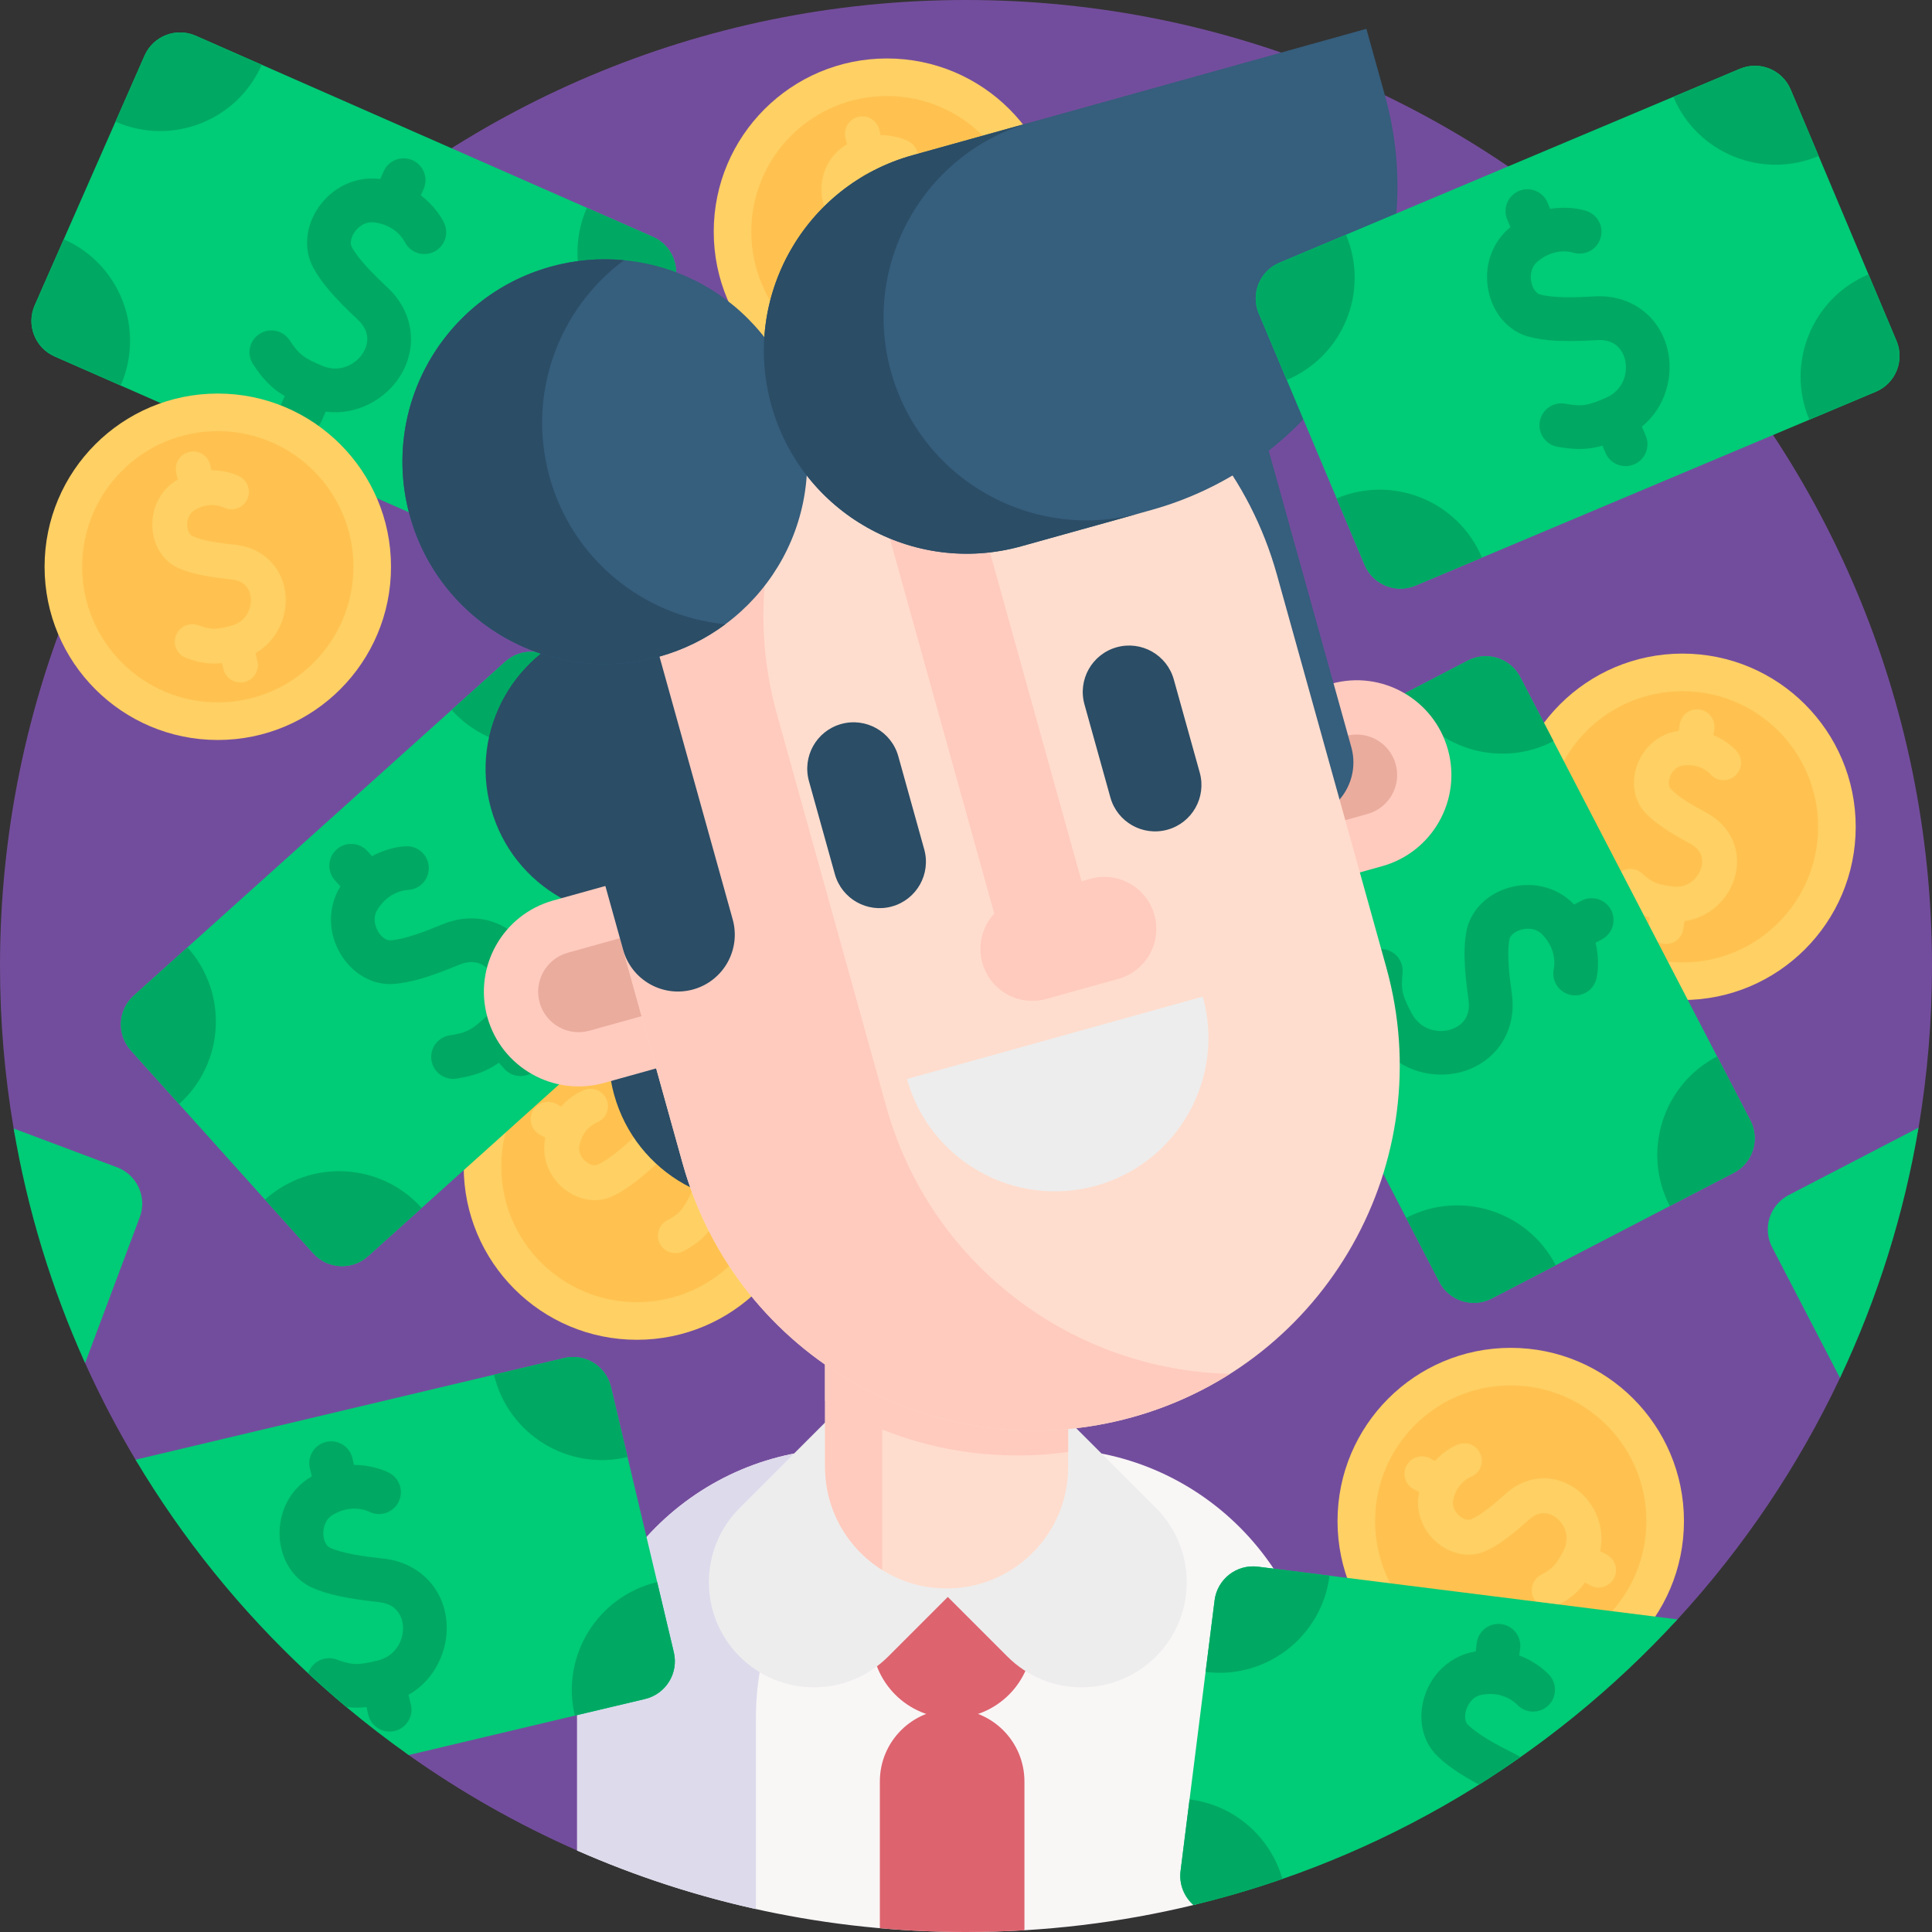 <?xml version="1.0" encoding="UTF-8"?> <svg xmlns="http://www.w3.org/2000/svg" width="70" height="70" viewBox="0 0 70 70" fill="none"><rect x="0" y="0" width="70" height="70" fill="#333333" stroke="none"/><g clip-path="url(#clip0_1170_1906)"><path d="M70 35C70 36.996 69.833 38.953 69.513 40.857C69.244 42.453 66.578 44.011 66.1 45.525C65.623 47.039 67.335 48.509 66.665 49.927C65.156 53.123 63.171 56.072 60.778 58.674C59.069 60.535 55.908 57.81 53.836 59.264C53.345 59.609 52.845 59.942 52.336 60.26C50.492 61.419 48.544 62.402 46.517 63.197C46.087 63.366 45.652 63.526 45.213 63.678C44.162 64.043 43.086 64.359 41.991 64.623C40.01 65.103 37.962 65.412 35.864 65.537C35.164 65.579 34.459 65.6 33.748 65.6C32.695 65.6 31.655 65.554 30.627 65.462C29.099 65.327 27.601 65.094 26.137 64.769C23.889 64.272 22.974 67.956 20.911 67.048C18.765 66.103 16.72 64.944 14.807 63.589C12.865 62.215 15.516 58.203 13.895 56.472C12.176 54.636 6.205 55.062 4.911 52.888C4.238 51.76 3.627 50.591 3.083 49.386C2.51 48.117 2.695 46.125 2.275 44.781C1.811 43.296 0.759 42.451 0.495 40.889C0.17 38.974 0 37.007 0 35C0 15.671 15.671 0 35 0C54.329 0 70 15.671 70 35Z" fill="#734D9D"></path><path d="M32.136 14.67C35.602 14.67 38.412 11.86 38.412 8.394C38.412 4.928 35.602 2.118 32.136 2.118C28.67 2.118 25.86 4.928 25.86 8.394C25.86 11.86 28.67 14.67 32.136 14.67Z" fill="#FFD064"></path><path d="M32.136 13.309C34.85 13.309 37.05 11.109 37.05 8.394C37.05 5.68 34.85 3.479 32.136 3.479C29.421 3.479 27.221 5.68 27.221 8.394C27.221 11.109 29.421 13.309 32.136 13.309Z" fill="#FFC250"></path><path d="M32.765 7.597C32.209 7.539 31.591 7.457 31.217 7.286C31.112 7.238 31.036 7.084 31.027 6.902C31.022 6.809 31.029 6.495 31.307 6.332C31.848 6.017 32.3 6.223 32.35 6.247C32.5 6.321 32.674 6.333 32.832 6.279C32.991 6.225 33.121 6.11 33.195 5.96C33.269 5.81 33.28 5.636 33.227 5.478C33.173 5.319 33.058 5.189 32.908 5.115C32.8 5.062 32.421 4.896 31.906 4.897L31.859 4.701C31.84 4.621 31.805 4.545 31.756 4.478C31.707 4.411 31.646 4.354 31.575 4.311C31.504 4.267 31.426 4.238 31.344 4.226C31.262 4.213 31.178 4.216 31.098 4.235C31.017 4.255 30.941 4.29 30.874 4.338C30.807 4.387 30.75 4.449 30.707 4.519C30.664 4.59 30.635 4.669 30.622 4.75C30.609 4.832 30.612 4.916 30.632 4.997L30.689 5.232L30.67 5.242C30.077 5.589 29.73 6.249 29.766 6.965C29.799 7.625 30.154 8.188 30.692 8.434C31.127 8.633 31.69 8.754 32.634 8.853C33.226 8.914 33.32 9.357 33.333 9.544C33.36 9.929 33.145 10.403 32.609 10.536C32.061 10.672 31.899 10.685 31.418 10.513C31.26 10.458 31.088 10.467 30.937 10.539C30.787 10.611 30.671 10.739 30.615 10.896C30.559 11.053 30.567 11.226 30.638 11.377C30.709 11.527 30.836 11.644 30.993 11.701C31.513 11.887 31.878 11.931 32.289 11.883L32.342 12.104C32.361 12.185 32.396 12.261 32.445 12.328C32.494 12.395 32.555 12.451 32.626 12.495C32.697 12.538 32.775 12.567 32.857 12.58C32.939 12.593 33.023 12.59 33.103 12.57C33.184 12.551 33.26 12.516 33.327 12.467C33.394 12.418 33.45 12.357 33.494 12.286C33.537 12.215 33.566 12.137 33.579 12.055C33.592 11.973 33.589 11.889 33.569 11.809L33.501 11.526C34.283 11.075 34.645 10.211 34.592 9.456C34.522 8.451 33.788 7.704 32.765 7.597Z" fill="#FFD064"></path><path d="M60.959 36.233C64.426 36.233 67.236 33.423 67.236 29.957C67.236 26.491 64.426 23.681 60.959 23.681C57.493 23.681 54.684 26.491 54.684 29.957C54.684 33.423 57.493 36.233 60.959 36.233Z" fill="#FFD064"></path><path d="M60.96 34.872C63.674 34.872 65.874 32.672 65.874 29.957C65.874 27.243 63.674 25.043 60.96 25.043C58.245 25.043 56.045 27.243 56.045 29.957C56.045 32.672 58.245 34.872 60.96 34.872Z" fill="#FFC250"></path><path d="M61.845 29.459C61.353 29.195 60.813 28.883 60.532 28.583C60.453 28.499 60.441 28.327 60.502 28.155C60.533 28.068 60.659 27.78 60.978 27.735C61.598 27.649 61.938 28.011 61.975 28.053C62.086 28.179 62.242 28.255 62.409 28.265C62.576 28.276 62.74 28.219 62.866 28.109C62.991 27.998 63.068 27.842 63.078 27.675C63.089 27.508 63.032 27.343 62.921 27.218C62.842 27.128 62.554 26.83 62.078 26.636L62.109 26.436C62.123 26.354 62.12 26.27 62.101 26.188C62.082 26.107 62.047 26.03 61.998 25.962C61.949 25.894 61.887 25.837 61.816 25.793C61.745 25.75 61.666 25.721 61.583 25.708C61.5 25.695 61.416 25.699 61.335 25.719C61.254 25.739 61.178 25.775 61.11 25.824C61.043 25.874 60.987 25.937 60.944 26.009C60.901 26.08 60.873 26.16 60.861 26.243L60.824 26.482L60.804 26.485C60.123 26.58 59.551 27.058 59.312 27.734C59.092 28.357 59.206 29.013 59.61 29.445C59.937 29.794 60.411 30.121 61.247 30.571C61.771 30.853 61.69 31.298 61.63 31.476C61.509 31.842 61.13 32.199 60.584 32.118C60.025 32.036 59.87 31.985 59.491 31.643C59.429 31.588 59.357 31.545 59.279 31.517C59.201 31.49 59.118 31.478 59.035 31.482C58.953 31.486 58.871 31.507 58.797 31.543C58.722 31.578 58.655 31.628 58.599 31.69C58.544 31.752 58.501 31.823 58.473 31.902C58.446 31.98 58.434 32.063 58.438 32.145C58.442 32.228 58.463 32.309 58.498 32.384C58.534 32.459 58.584 32.526 58.646 32.581C59.056 32.951 59.377 33.13 59.775 33.242L59.74 33.467C59.726 33.549 59.729 33.634 59.748 33.715C59.767 33.796 59.802 33.873 59.851 33.941C59.9 34.009 59.962 34.066 60.033 34.11C60.104 34.154 60.183 34.183 60.266 34.195C60.348 34.208 60.433 34.205 60.514 34.184C60.595 34.164 60.671 34.129 60.739 34.079C60.806 34.029 60.862 33.966 60.905 33.895C60.948 33.823 60.976 33.743 60.988 33.66L61.032 33.373C61.927 33.253 62.59 32.591 62.828 31.874C63.146 30.917 62.751 29.947 61.845 29.459Z" fill="#FFD064"></path><path d="M54.737 61.387C58.203 61.387 61.013 58.577 61.013 55.111C61.013 51.645 58.203 48.835 54.737 48.835C51.271 48.835 48.461 51.645 48.461 55.111C48.461 58.577 51.271 61.387 54.737 61.387Z" fill="#FFD064"></path><path d="M54.737 60.025C57.451 60.025 59.652 57.825 59.652 55.111C59.652 52.396 57.451 50.196 54.737 50.196C52.023 50.196 49.822 52.396 49.822 55.111C49.822 57.825 52.023 60.025 54.737 60.025Z" fill="#FFC250"></path><path d="M54.568 54.109C54.153 54.482 53.677 54.886 53.299 55.049C53.193 55.094 53.028 55.047 52.887 54.932C52.815 54.873 52.586 54.657 52.652 54.342C52.781 53.729 53.237 53.532 53.289 53.511C53.366 53.481 53.436 53.435 53.496 53.378C53.555 53.32 53.603 53.251 53.636 53.175C53.668 53.099 53.686 53.017 53.687 52.934C53.688 52.851 53.673 52.769 53.643 52.692C53.612 52.615 53.567 52.545 53.509 52.485C53.451 52.426 53.382 52.378 53.306 52.345C53.23 52.312 53.148 52.295 53.065 52.294C52.983 52.292 52.9 52.308 52.823 52.338C52.712 52.382 52.334 52.552 51.99 52.935L51.813 52.839C51.666 52.762 51.495 52.745 51.337 52.794C51.178 52.842 51.045 52.95 50.966 53.095C50.886 53.241 50.867 53.411 50.913 53.571C50.958 53.73 51.065 53.865 51.209 53.947L51.422 54.063L51.417 54.083C51.276 54.756 51.533 55.455 52.088 55.909C52.599 56.327 53.255 56.442 53.798 56.208C54.238 56.019 54.706 55.682 55.412 55.048C55.854 54.651 56.245 54.878 56.393 54.994C56.697 55.232 56.904 55.71 56.644 56.196C56.377 56.694 56.277 56.822 55.827 57.064C55.681 57.144 55.573 57.278 55.526 57.438C55.479 57.597 55.497 57.769 55.575 57.915C55.654 58.061 55.787 58.171 55.946 58.22C56.105 58.269 56.276 58.253 56.423 58.176C56.91 57.915 57.187 57.674 57.427 57.337L57.627 57.446C57.774 57.523 57.945 57.539 58.103 57.491C58.262 57.443 58.395 57.335 58.474 57.189C58.553 57.044 58.572 56.873 58.527 56.714C58.481 56.554 58.375 56.419 58.231 56.338L57.976 56.199C58.165 55.316 57.767 54.468 57.173 54.001C56.38 53.378 55.333 53.422 54.568 54.109Z" fill="#FFD064"></path><path d="M23.077 48.543C26.543 48.543 29.353 45.733 29.353 42.267C29.353 38.801 26.543 35.991 23.077 35.991C19.611 35.991 16.801 38.801 16.801 42.267C16.801 45.733 19.611 48.543 23.077 48.543Z" fill="#FFD064"></path><path d="M23.076 47.181C25.791 47.181 27.991 44.981 27.991 42.267C27.991 39.552 25.791 37.352 23.076 37.352C20.362 37.352 18.162 39.552 18.162 42.267C18.162 44.981 20.362 47.181 23.076 47.181Z" fill="#FFC250"></path><path d="M22.908 41.265C22.492 41.638 22.016 42.042 21.638 42.205C21.533 42.25 21.367 42.203 21.226 42.088C21.154 42.029 20.926 41.813 20.992 41.498C21.12 40.885 21.577 40.688 21.628 40.667C21.784 40.606 21.909 40.485 21.975 40.331C22.041 40.177 22.044 40.004 21.982 39.848C21.92 39.692 21.799 39.568 21.645 39.501C21.492 39.435 21.318 39.432 21.163 39.494C21.051 39.538 20.674 39.708 20.329 40.091L20.152 39.995C20.006 39.918 19.835 39.901 19.676 39.95C19.518 39.998 19.384 40.106 19.305 40.251C19.226 40.397 19.207 40.568 19.252 40.727C19.298 40.886 19.404 41.021 19.548 41.103L19.761 41.219L19.756 41.239C19.615 41.912 19.872 42.611 20.427 43.065C20.939 43.483 21.594 43.598 22.138 43.364C22.577 43.175 23.045 42.839 23.751 42.204C24.193 41.807 24.585 42.034 24.733 42.15C25.036 42.388 25.244 42.866 24.983 43.352C24.716 43.85 24.617 43.978 24.166 44.22C24.021 44.3 23.913 44.434 23.866 44.594C23.819 44.753 23.836 44.925 23.915 45.071C23.993 45.217 24.126 45.327 24.285 45.376C24.444 45.425 24.616 45.409 24.763 45.332C25.25 45.071 25.527 44.83 25.767 44.493L25.966 44.602C26.113 44.679 26.284 44.695 26.442 44.647C26.601 44.599 26.734 44.491 26.814 44.345C26.893 44.2 26.912 44.029 26.866 43.87C26.821 43.711 26.715 43.575 26.57 43.494L26.315 43.355C26.505 42.472 26.107 41.624 25.512 41.157C24.719 40.534 23.672 40.578 22.908 41.265Z" fill="#FFD064"></path><path d="M62.819 42.493L54.047 47.047C53.358 47.404 52.509 47.136 52.152 46.447L43.813 30.383C43.455 29.694 43.724 28.846 44.413 28.488L53.185 23.934C53.874 23.576 54.722 23.845 55.08 24.534L63.419 40.597C63.777 41.286 63.508 42.135 62.819 42.493Z" fill="#00CB76"></path><path d="M54.778 36.017C54.68 35.322 54.594 34.544 54.689 34.036C54.716 33.894 54.881 33.755 55.1 33.689C55.212 33.655 55.597 33.568 55.879 33.858C56.427 34.422 56.312 35.036 56.297 35.104C56.253 35.309 56.291 35.524 56.405 35.701C56.518 35.878 56.697 36.002 56.903 36.047C57.108 36.092 57.323 36.053 57.5 35.94C57.676 35.826 57.801 35.647 57.846 35.442C57.878 35.295 57.966 34.782 57.809 34.155L58.034 34.039C58.22 33.942 58.361 33.775 58.424 33.574C58.487 33.374 58.469 33.157 58.372 32.97C58.275 32.783 58.108 32.643 57.908 32.58C57.707 32.516 57.49 32.535 57.303 32.632L57.033 32.772L57.015 32.753C56.414 32.134 55.505 31.911 54.643 32.171C53.848 32.41 53.269 33.012 53.132 33.742C53.02 34.333 53.042 35.056 53.208 36.236C53.311 36.976 52.8 37.224 52.575 37.297C52.114 37.446 51.471 37.327 51.148 36.714C50.817 36.087 50.753 35.893 50.817 35.255C50.838 35.045 50.775 34.837 50.642 34.674C50.509 34.511 50.317 34.408 50.108 34.386C49.899 34.365 49.69 34.428 49.527 34.561C49.364 34.694 49.261 34.886 49.24 35.095C49.17 35.785 49.227 36.243 49.41 36.73L49.156 36.861C48.97 36.958 48.829 37.125 48.766 37.325C48.702 37.526 48.721 37.743 48.818 37.93C48.915 38.116 49.082 38.257 49.282 38.32C49.483 38.384 49.7 38.365 49.887 38.268L50.211 38.1C50.997 38.916 52.16 39.097 53.063 38.805C54.267 38.416 54.956 37.296 54.778 36.017ZM56.367 45.842L54.047 47.047C53.358 47.404 52.509 47.136 52.152 46.447L50.947 44.126C52.918 43.103 55.344 43.871 56.367 45.842ZM62.819 42.493L60.499 43.697C59.476 41.727 60.244 39.3 62.214 38.277L63.419 40.597C63.777 41.286 63.508 42.135 62.819 42.493ZM45.017 32.704L43.813 30.383C43.455 29.694 43.724 28.846 44.413 28.488L46.733 27.283C47.756 29.254 46.988 31.68 45.017 32.704ZM56.285 26.854C54.314 27.877 51.887 27.109 50.864 25.139L53.185 23.934C53.874 23.576 54.722 23.845 55.08 24.534L56.285 26.854Z" fill="#00A963"></path><path d="M24.378 10.434L20.398 19.482C20.085 20.192 19.256 20.515 18.545 20.202L1.978 12.915C1.268 12.602 0.945 11.773 1.257 11.062L5.237 2.015C5.55 1.304 6.379 0.982 7.09 1.294L23.657 8.582C24.367 8.894 24.69 9.724 24.378 10.434Z" fill="#00CB76"></path><path d="M14.053 10.431C13.542 9.95 12.986 9.398 12.742 8.942C12.674 8.815 12.716 8.603 12.845 8.414C12.91 8.318 13.156 8.009 13.558 8.058C14.338 8.154 14.634 8.704 14.665 8.766C14.711 8.859 14.775 8.942 14.854 9.011C14.933 9.079 15.024 9.131 15.123 9.164C15.221 9.197 15.325 9.21 15.429 9.203C15.533 9.196 15.634 9.168 15.727 9.122C15.821 9.075 15.904 9.011 15.972 8.932C16.04 8.854 16.092 8.762 16.125 8.664C16.158 8.565 16.172 8.461 16.164 8.357C16.157 8.253 16.129 8.152 16.083 8.059C16.016 7.924 15.763 7.47 15.248 7.079L15.349 6.848C15.391 6.753 15.414 6.65 15.416 6.546C15.418 6.442 15.4 6.338 15.363 6.241C15.325 6.144 15.268 6.056 15.196 5.981C15.124 5.906 15.038 5.845 14.943 5.803C14.848 5.761 14.745 5.739 14.641 5.736C14.537 5.734 14.434 5.752 14.337 5.79C14.24 5.828 14.151 5.884 14.076 5.956C14.001 6.028 13.94 6.114 13.899 6.21L13.776 6.488C13.767 6.487 13.759 6.486 13.75 6.485C12.893 6.38 12.045 6.776 11.537 7.518C11.068 8.203 10.994 9.035 11.345 9.69C11.628 10.22 12.098 10.77 12.967 11.586C13.511 12.097 13.269 12.611 13.139 12.808C12.874 13.213 12.298 13.524 11.662 13.249C11.011 12.968 10.839 12.857 10.489 12.32C10.373 12.148 10.193 12.028 9.99 11.987C9.786 11.945 9.574 11.986 9.4 12.099C9.226 12.213 9.103 12.39 9.058 12.593C9.014 12.796 9.05 13.008 9.161 13.184C9.539 13.766 9.87 14.087 10.317 14.351L10.202 14.612C10.118 14.805 10.113 15.023 10.189 15.219C10.265 15.415 10.416 15.572 10.609 15.657C10.801 15.742 11.019 15.746 11.215 15.67C11.411 15.594 11.569 15.443 11.653 15.251L11.8 14.916C12.925 15.06 13.944 14.471 14.464 13.678C15.16 12.62 14.994 11.315 14.053 10.431ZM21.451 17.088L20.398 19.482C20.085 20.192 19.256 20.515 18.545 20.202L16.152 19.15C17.046 17.117 19.419 16.195 21.451 17.088ZM24.378 10.434L23.325 12.828C21.293 11.934 20.37 9.561 21.264 7.529L23.657 8.582C24.367 8.894 24.69 9.724 24.378 10.434ZM4.371 13.968L1.978 12.915C1.268 12.602 0.945 11.773 1.257 11.062L2.31 8.669C4.343 9.563 5.266 11.935 4.371 13.968ZM9.483 2.347C8.589 4.379 6.217 5.302 4.184 4.408L5.237 2.015C5.55 1.304 6.379 0.982 7.09 1.294L9.483 2.347Z" fill="#00A963"></path><path d="M20.293 24.08L26.9 31.431C27.419 32.008 27.372 32.897 26.794 33.416L13.333 45.515C12.756 46.034 11.867 45.986 11.348 45.409L4.741 38.058C4.222 37.481 4.269 36.592 4.847 36.073L18.308 23.974C18.885 23.455 19.774 23.503 20.293 24.08Z" fill="#00CB76"></path><path d="M16.039 33.488C15.391 33.756 14.659 34.035 14.144 34.07C14 34.079 13.823 33.955 13.704 33.759C13.644 33.659 13.463 33.308 13.673 32.962C14.082 32.291 14.705 32.248 14.774 32.245C14.878 32.241 14.981 32.217 15.075 32.173C15.17 32.13 15.255 32.068 15.325 31.992C15.396 31.915 15.451 31.826 15.487 31.728C15.523 31.631 15.54 31.527 15.536 31.423C15.532 31.319 15.507 31.217 15.464 31.122C15.42 31.027 15.359 30.942 15.282 30.872C15.206 30.801 15.116 30.746 15.019 30.71C14.921 30.674 14.817 30.657 14.713 30.661C14.563 30.667 14.045 30.711 13.477 31.02L13.308 30.831C13.167 30.678 12.971 30.586 12.762 30.577C12.554 30.567 12.35 30.639 12.195 30.779C12.04 30.918 11.946 31.113 11.934 31.321C11.921 31.529 11.992 31.734 12.129 31.891L12.333 32.117L12.319 32.139C11.871 32.877 11.882 33.813 12.35 34.582C12.781 35.291 13.509 35.701 14.25 35.651C14.85 35.611 15.544 35.408 16.645 34.952C17.335 34.667 17.704 35.099 17.83 35.298C18.09 35.708 18.136 36.36 17.624 36.827C17.1 37.305 16.928 37.415 16.294 37.513C16.086 37.545 15.9 37.658 15.776 37.828C15.651 37.997 15.6 38.209 15.632 38.417C15.664 38.625 15.777 38.811 15.946 38.935C16.116 39.06 16.328 39.111 16.535 39.08C17.221 38.974 17.65 38.804 18.075 38.506L18.266 38.718C18.335 38.797 18.419 38.861 18.513 38.907C18.608 38.953 18.71 38.98 18.815 38.986C18.919 38.993 19.024 38.978 19.123 38.943C19.222 38.909 19.313 38.855 19.391 38.785C19.469 38.715 19.533 38.63 19.578 38.535C19.623 38.44 19.648 38.337 19.653 38.233C19.658 38.128 19.642 38.023 19.607 37.925C19.571 37.826 19.516 37.736 19.445 37.658L19.2 37.387C19.794 36.421 19.677 35.25 19.169 34.449C18.49 33.38 17.233 32.994 16.039 33.488ZM25.152 29.486L26.9 31.431C27.419 32.008 27.371 32.897 26.794 33.416L24.849 35.164C23.365 33.512 23.501 30.971 25.152 29.486ZM20.293 24.08L22.041 26.024C20.389 27.509 17.847 27.373 16.363 25.722L18.308 23.974C18.885 23.455 19.774 23.503 20.293 24.08ZM15.278 43.767L13.333 45.515C12.756 46.034 11.867 45.986 11.348 45.409L9.6 43.464C11.252 41.98 13.793 42.115 15.278 43.767ZM6.791 34.325C8.275 35.976 8.14 38.518 6.489 40.002L4.741 38.058C4.222 37.481 4.269 36.592 4.847 36.073L6.791 34.325Z" fill="#00A963"></path><path d="M47.77 62.219V65.315C46.307 65.889 44.794 68.649 43.243 69.022C40.6 69.662 37.84 70 35 70C29.988 70 25.222 68.946 20.911 67.048V62.219C20.911 56.844 25.271 52.484 30.647 52.484H38.035C43.411 52.484 47.77 56.844 47.77 62.219Z" fill="#F9F6F6"></path><path d="M34.498 56.263C32.888 56.263 31.584 57.567 31.584 59.177V59.34C31.584 60.949 32.888 62.254 34.497 62.254C36.107 62.254 37.411 60.949 37.411 59.34V59.177C37.411 57.567 36.107 56.263 34.498 56.263Z" fill="#DD636E"></path><path d="M37.123 52.484C31.749 52.484 27.389 56.842 27.389 62.219V69.169C25.165 68.676 22.996 67.966 20.911 67.048V62.219C20.911 56.842 25.27 52.484 30.647 52.484H37.123Z" fill="#DDDAEC"></path><path d="M26.799 60.019C28.285 61.506 30.695 61.506 32.182 60.019L39.249 52.952L33.866 47.569L26.799 54.636C25.312 56.122 25.312 58.533 26.799 60.019Z" fill="#EDEDED"></path><path d="M41.882 60.019C40.396 61.506 37.985 61.506 36.499 60.019L29.432 52.952L34.815 47.569L41.882 54.636C43.369 56.122 43.369 58.533 41.882 60.019Z" fill="#EDEDED"></path><path d="M38.702 41.616V53.149C38.702 54.366 38.209 55.467 37.411 56.263C36.615 57.06 35.514 57.553 34.298 57.553C33.441 57.553 32.641 57.309 31.966 56.885C30.722 56.107 29.894 54.724 29.894 53.149V41.616H38.702Z" fill="#FFDDCE"></path><path d="M38.702 41.616V52.608C38.094 52.693 37.481 52.735 36.867 52.735C34.308 52.735 31.917 52.008 29.893 50.748V41.616H38.702Z" fill="#FFCBBE"></path><path d="M31.966 46.093V56.885C30.722 56.107 29.894 54.724 29.894 53.149V46.093H31.966Z" fill="#FFCBBE"></path><path d="M37.117 64.545V69.937C36.417 69.978 35.711 70 35 70C33.947 70 32.907 69.953 31.879 69.862V64.545C31.879 63.098 33.052 61.925 34.497 61.925C35.22 61.925 35.875 62.218 36.35 62.692C36.824 63.167 37.117 63.822 37.117 64.545Z" fill="#DD636E"></path><path d="M21.517 22.697C18.664 23.491 16.996 26.447 17.791 29.299C18.585 32.151 21.541 33.819 24.393 33.025M25.978 33.066C23.126 33.86 21.457 36.816 22.252 39.668C23.047 42.52 26.003 44.189 28.855 43.394" fill="#2B4D66"></path><path d="M50.077 31.384L21.884 39.237C20.059 39.745 18.167 38.678 17.658 36.852C17.15 35.027 18.218 33.135 20.043 32.627L48.236 24.774C50.061 24.265 51.952 25.333 52.461 27.158C52.969 28.984 51.902 30.875 50.077 31.384Z" fill="#FFCBBE"></path><path d="M21.357 37.344C20.578 37.561 19.768 37.104 19.552 36.325C19.335 35.547 19.791 34.737 20.57 34.52L48.763 26.667C49.541 26.45 50.351 26.907 50.568 27.686C50.785 28.464 50.328 29.274 49.549 29.491L21.357 37.344Z" fill="#EAAC9D"></path><path d="M45.286 13.879L41.318 14.984L44.992 28.175C45.297 29.27 46.433 29.911 47.529 29.606C48.624 29.301 49.266 28.165 48.96 27.069L45.286 13.879Z" fill="#365E7D"></path><path d="M41.031 51.347C33.991 53.308 26.694 49.19 24.733 42.15L22.579 34.418C20.618 27.378 22.927 13.589 29.968 11.628C37.008 9.667 44.305 13.784 46.266 20.825L50.228 35.049C52.188 42.089 48.071 49.386 41.031 51.347Z" fill="#FFDDCE"></path><path d="M44.569 49.776C43.474 50.47 42.282 50.999 41.032 51.346L41.03 51.346C33.99 53.307 26.693 49.19 24.732 42.15L22.579 34.418C20.618 27.378 22.927 13.588 29.967 11.627L29.968 11.627C31.217 11.278 32.511 11.115 33.808 11.143C29.007 14.184 26.545 20.113 28.149 25.87L32.111 40.094C33.715 45.851 38.887 49.655 44.569 49.776Z" fill="#FFCBBE"></path><path d="M32.319 32.842C31.425 33.091 30.498 32.568 30.249 31.674L29.31 28.302C29.061 27.407 29.583 26.481 30.477 26.232C31.371 25.983 32.298 26.506 32.547 27.4L33.486 30.772C33.736 31.666 33.213 32.593 32.319 32.842ZM42.301 30.061C41.407 30.31 40.48 29.787 40.231 28.893L39.292 25.521C39.043 24.627 39.566 23.701 40.46 23.451C41.354 23.203 42.28 23.725 42.529 24.619L43.469 27.992C43.718 28.886 43.195 29.812 42.301 30.061Z" fill="#2B4D66"></path><path d="M39.849 34.305L36.611 35.207L31.934 18.413C31.685 17.519 32.208 16.592 33.102 16.343C33.995 16.094 34.922 16.617 35.171 17.511L39.849 34.305Z" fill="#FFCBBE"></path><path d="M22.873 20.122L18.905 21.227L22.579 34.418C22.884 35.514 24.02 36.154 25.116 35.849C26.211 35.544 26.852 34.408 26.547 33.312L22.873 20.122Z" fill="#2B4D66"></path><path d="M39.507 31.84L36.899 32.567C35.898 32.846 35.312 33.884 35.591 34.886C35.87 35.887 36.908 36.473 37.91 36.194L40.518 35.468C41.519 35.189 42.105 34.151 41.826 33.149C41.547 32.147 40.509 31.562 39.507 31.84Z" fill="#FFCBBE"></path><path d="M21.914 24.06C25.963 24.06 29.246 20.777 29.246 16.728C29.246 12.679 25.963 9.396 21.914 9.396C17.865 9.396 14.582 12.679 14.582 16.728C14.582 20.777 17.865 24.06 21.914 24.06Z" fill="#365E7D"></path><path d="M26.282 22.617C25.582 23.14 24.774 23.543 23.882 23.791C19.982 24.877 15.938 22.596 14.851 18.695C13.765 14.795 16.047 10.751 19.947 9.665C20.839 9.416 21.739 9.343 22.608 9.428C20.241 11.182 19.074 14.277 19.912 17.286C20.75 20.294 23.349 22.34 26.282 22.617Z" fill="#2B4D66"></path><path d="M49.507 1.044L33.058 5.626C29.146 6.715 26.859 10.769 27.948 14.681C29.038 18.593 33.092 20.881 37.004 19.791L41.717 18.478C48.198 16.673 51.989 9.956 50.184 3.475L49.507 1.044Z" fill="#365E7D"></path><path d="M35.754 17.903C37.393 18.829 39.384 19.129 41.34 18.584L37.004 19.792C35.048 20.337 33.056 20.037 31.417 19.111C29.779 18.187 28.493 16.637 27.948 14.681C26.859 10.769 29.146 6.716 33.058 5.626L37.395 4.418C33.483 5.508 31.194 9.561 32.283 13.473C32.828 15.429 34.114 16.979 35.754 17.903Z" fill="#2B4D66"></path><path d="M32.862 39.094C33.686 42.053 36.754 43.784 39.713 42.96C42.673 42.136 44.404 39.068 43.579 36.109L32.862 39.094Z" fill="#EDEDED"></path><path d="M23.371 61.557L14.807 63.589C14.03 63.039 13.276 62.458 12.546 61.847C12.075 61.454 11.616 61.049 11.167 60.631C8.725 58.36 6.618 55.753 4.911 52.888L20.441 49.205C21.197 49.026 21.954 49.493 22.134 50.248L24.414 59.866C24.593 60.621 24.126 61.378 23.371 61.557Z" fill="#00CB76"></path><path d="M14.803 61.407L14.887 61.763C14.936 61.967 14.901 62.183 14.79 62.362C14.68 62.541 14.503 62.668 14.298 62.717C14.094 62.765 13.878 62.73 13.7 62.62C13.521 62.51 13.393 62.333 13.344 62.129L13.278 61.851C13.031 61.88 12.796 61.882 12.546 61.847C12.075 61.454 11.616 61.049 11.167 60.63C11.169 60.621 11.173 60.613 11.176 60.603C11.247 60.406 11.395 60.244 11.585 60.155C11.775 60.065 11.993 60.055 12.191 60.126C12.794 60.345 12.998 60.33 13.687 60.162C14.36 59.996 14.632 59.401 14.6 58.919C14.584 58.682 14.468 58.127 13.725 58.047C12.54 57.919 11.833 57.765 11.288 57.513C10.614 57.202 10.171 56.493 10.131 55.665C10.09 54.765 10.528 53.938 11.274 53.506C11.282 53.501 11.289 53.498 11.297 53.492L11.226 53.197C11.202 53.096 11.198 52.991 11.215 52.888C11.232 52.785 11.268 52.687 11.323 52.598C11.378 52.509 11.449 52.432 11.534 52.371C11.618 52.31 11.714 52.267 11.815 52.243C12.241 52.142 12.669 52.406 12.768 52.831L12.827 53.077C13.474 53.078 13.95 53.287 14.084 53.354C14.476 53.55 14.636 54.026 14.442 54.417C14.246 54.809 13.771 54.969 13.38 54.775C13.317 54.743 12.749 54.482 12.07 54.877C11.72 55.08 11.71 55.475 11.716 55.591C11.725 55.819 11.821 56.014 11.952 56.074C12.421 56.291 13.198 56.396 13.895 56.472C15.179 56.608 16.098 57.55 16.181 58.813C16.244 59.761 15.786 60.844 14.803 61.407ZM23.811 57.322L24.414 59.866C24.593 60.621 24.126 61.379 23.371 61.558L20.827 62.161C20.314 60 21.651 57.834 23.811 57.322ZM22.134 50.248L22.737 52.792C20.577 53.305 18.41 51.968 17.898 49.808L20.441 49.205C21.197 49.026 21.954 49.493 22.134 50.248Z" fill="#00A963"></path><path d="M64.879 3.243L68.715 12.352C69.016 13.067 68.68 13.892 67.965 14.193L51.285 21.218C50.569 21.519 49.745 21.183 49.444 20.468L45.608 11.358C45.306 10.643 45.642 9.819 46.358 9.518L63.038 2.493C63.753 2.192 64.578 2.527 64.879 3.243Z" fill="#00CB76"></path><path d="M57.78 10.739C57.079 10.781 56.296 10.804 55.798 10.668C55.659 10.63 55.533 10.454 55.484 10.231C55.46 10.117 55.404 9.726 55.716 9.468C56.322 8.967 56.925 9.131 56.991 9.151C57.091 9.183 57.197 9.195 57.301 9.185C57.406 9.176 57.508 9.146 57.6 9.098C57.693 9.049 57.776 8.982 57.843 8.901C57.91 8.82 57.96 8.727 57.99 8.626C58.021 8.526 58.031 8.42 58.02 8.316C58.01 8.212 57.979 8.11 57.929 8.018C57.879 7.926 57.811 7.844 57.729 7.778C57.647 7.713 57.553 7.664 57.452 7.635C57.308 7.591 56.805 7.462 56.167 7.568L56.069 7.335C55.986 7.143 55.831 6.992 55.637 6.914C55.443 6.836 55.226 6.837 55.033 6.919C54.841 7 54.688 7.154 54.608 7.347C54.529 7.54 54.528 7.757 54.608 7.95L54.726 8.231C54.719 8.236 54.712 8.241 54.705 8.247C54.04 8.797 53.745 9.685 53.935 10.565C54.11 11.376 54.664 12.002 55.38 12.197C55.96 12.356 56.682 12.392 57.873 12.322C58.618 12.278 58.824 12.807 58.879 13.037C58.99 13.508 58.82 14.14 58.184 14.413C57.531 14.693 57.333 14.741 56.702 14.626C56.497 14.591 56.286 14.639 56.115 14.758C55.944 14.878 55.828 15.06 55.79 15.265C55.753 15.47 55.797 15.681 55.915 15.854C56.032 16.026 56.213 16.145 56.417 16.185C57.099 16.31 57.56 16.29 58.06 16.147L58.17 16.41C58.253 16.602 58.408 16.753 58.602 16.831C58.796 16.909 59.013 16.908 59.206 16.826C59.398 16.745 59.551 16.591 59.631 16.398C59.711 16.205 59.711 15.988 59.631 15.795L59.489 15.458C60.367 14.74 60.64 13.596 60.421 12.672C60.13 11.44 59.069 10.663 57.78 10.739ZM67.7 9.942L68.715 12.352C69.016 13.067 68.68 13.892 67.965 14.193L65.555 15.207C64.694 13.161 65.654 10.804 67.7 9.942ZM64.879 3.243L65.894 5.652C63.848 6.514 61.49 5.554 60.628 3.508L63.038 2.493C63.753 2.192 64.578 2.527 64.879 3.243ZM53.694 20.203L51.285 21.217C50.569 21.519 49.745 21.183 49.444 20.467L48.429 18.058C50.475 17.196 52.832 18.156 53.694 20.203ZM48.767 8.503C49.629 10.549 48.669 12.906 46.622 13.768L45.608 11.358C45.306 10.643 45.642 9.819 46.358 9.517L48.767 8.503Z" fill="#00A963"></path><path d="M60.778 58.674C56.161 63.699 50.095 67.37 43.243 69.023C42.904 68.725 42.714 68.271 42.774 67.789L44.007 57.984C44.104 57.213 44.807 56.667 45.577 56.764L60.778 58.674Z" fill="#00CB76"></path><path d="M56.089 61.801C55.935 61.945 55.731 62.021 55.521 62.014C55.311 62.007 55.113 61.917 54.969 61.764C54.921 61.712 54.481 61.269 53.706 61.401C53.306 61.468 53.16 61.835 53.125 61.946C53.054 62.163 53.075 62.378 53.177 62.481C53.54 62.848 54.231 63.219 54.857 63.533C54.938 63.573 55.014 63.617 55.088 63.663C54.597 64.009 54.097 64.341 53.588 64.66C52.857 64.265 52.393 63.942 52.05 63.596C51.528 63.069 51.361 62.249 51.615 61.459C51.89 60.603 52.59 59.981 53.442 59.838L53.467 59.834L53.505 59.532C53.559 59.098 53.956 58.789 54.391 58.844C54.824 58.898 55.132 59.295 55.078 59.73L55.046 59.98C55.651 60.208 56.023 60.571 56.126 60.681C56.425 61 56.409 61.502 56.089 61.801ZM46.465 68.078C45.414 68.443 44.338 68.759 43.243 69.023C42.904 68.725 42.714 68.271 42.774 67.789L43.1 65.196C44.747 65.402 46.035 66.578 46.465 68.078ZM48.171 57.09C47.894 59.293 45.884 60.854 43.681 60.577L44.007 57.983C44.104 57.213 44.806 56.667 45.577 56.764L48.171 57.09Z" fill="#00A963"></path><path d="M7.891 26.811C11.357 26.811 14.167 24.001 14.167 20.535C14.167 17.069 11.357 14.259 7.891 14.259C4.425 14.259 1.615 17.069 1.615 20.535C1.615 24.001 4.425 26.811 7.891 26.811Z" fill="#FFD064"></path><path d="M7.891 25.449C10.606 25.449 12.806 23.249 12.806 20.535C12.806 17.82 10.606 15.62 7.891 15.62C5.177 15.62 2.977 17.82 2.977 20.535C2.977 23.249 5.177 25.449 7.891 25.449Z" fill="#FFC250"></path><path d="M8.521 19.737C7.965 19.68 7.347 19.597 6.973 19.426C6.868 19.378 6.792 19.224 6.783 19.042C6.778 18.95 6.785 18.635 7.063 18.473C7.603 18.157 8.056 18.363 8.106 18.388C8.18 18.424 8.261 18.446 8.344 18.451C8.427 18.457 8.51 18.446 8.588 18.419C8.667 18.392 8.739 18.351 8.801 18.296C8.864 18.241 8.914 18.175 8.951 18.1C8.988 18.026 9.009 17.945 9.015 17.863C9.02 17.78 9.009 17.697 8.982 17.618C8.956 17.54 8.914 17.467 8.859 17.405C8.804 17.343 8.738 17.292 8.664 17.255C8.556 17.202 8.177 17.036 7.662 17.038L7.615 16.842C7.576 16.679 7.474 16.538 7.331 16.451C7.188 16.364 7.016 16.337 6.854 16.376C6.691 16.415 6.55 16.517 6.463 16.66C6.376 16.802 6.348 16.974 6.388 17.137L6.444 17.373L6.426 17.383C5.833 17.729 5.486 18.389 5.522 19.105C5.555 19.765 5.91 20.328 6.448 20.574C6.883 20.773 7.446 20.895 8.39 20.993C8.982 21.054 9.076 21.497 9.089 21.684C9.116 22.069 8.901 22.544 8.365 22.677C7.817 22.812 7.655 22.825 7.174 22.653C7.016 22.598 6.844 22.607 6.693 22.679C6.543 22.751 6.427 22.879 6.371 23.036C6.315 23.193 6.323 23.366 6.394 23.517C6.465 23.668 6.592 23.785 6.749 23.842C7.269 24.027 7.634 24.072 8.045 24.024L8.098 24.244C8.117 24.325 8.152 24.401 8.201 24.468C8.25 24.535 8.311 24.592 8.382 24.635C8.452 24.678 8.531 24.707 8.613 24.72C8.695 24.733 8.778 24.73 8.859 24.711C8.94 24.691 9.016 24.656 9.083 24.607C9.15 24.559 9.206 24.497 9.25 24.427C9.293 24.356 9.322 24.277 9.335 24.195C9.348 24.113 9.344 24.03 9.325 23.949L9.257 23.666C10.039 23.215 10.401 22.351 10.348 21.597C10.278 20.591 9.544 19.844 8.521 19.737Z" fill="#FFD064"></path><path d="M69.513 40.857C68.984 43.996 68.026 47.048 66.666 49.927L64.209 45.194C64.124 45.03 64.072 44.851 64.055 44.667C64.04 44.483 64.06 44.298 64.115 44.122C64.171 43.946 64.261 43.783 64.38 43.642C64.498 43.5 64.644 43.384 64.808 43.299L69.513 40.857ZM5.064 44.104L3.083 49.386C1.86 46.676 0.99 43.82 0.495 40.888L4.241 42.294C4.969 42.567 5.336 43.377 5.064 44.104Z" fill="#00CB76"></path></g><defs><clipPath id="clip0_1170_1906"><rect width="70" height="70" fill="white"></rect></clipPath></defs></svg> 